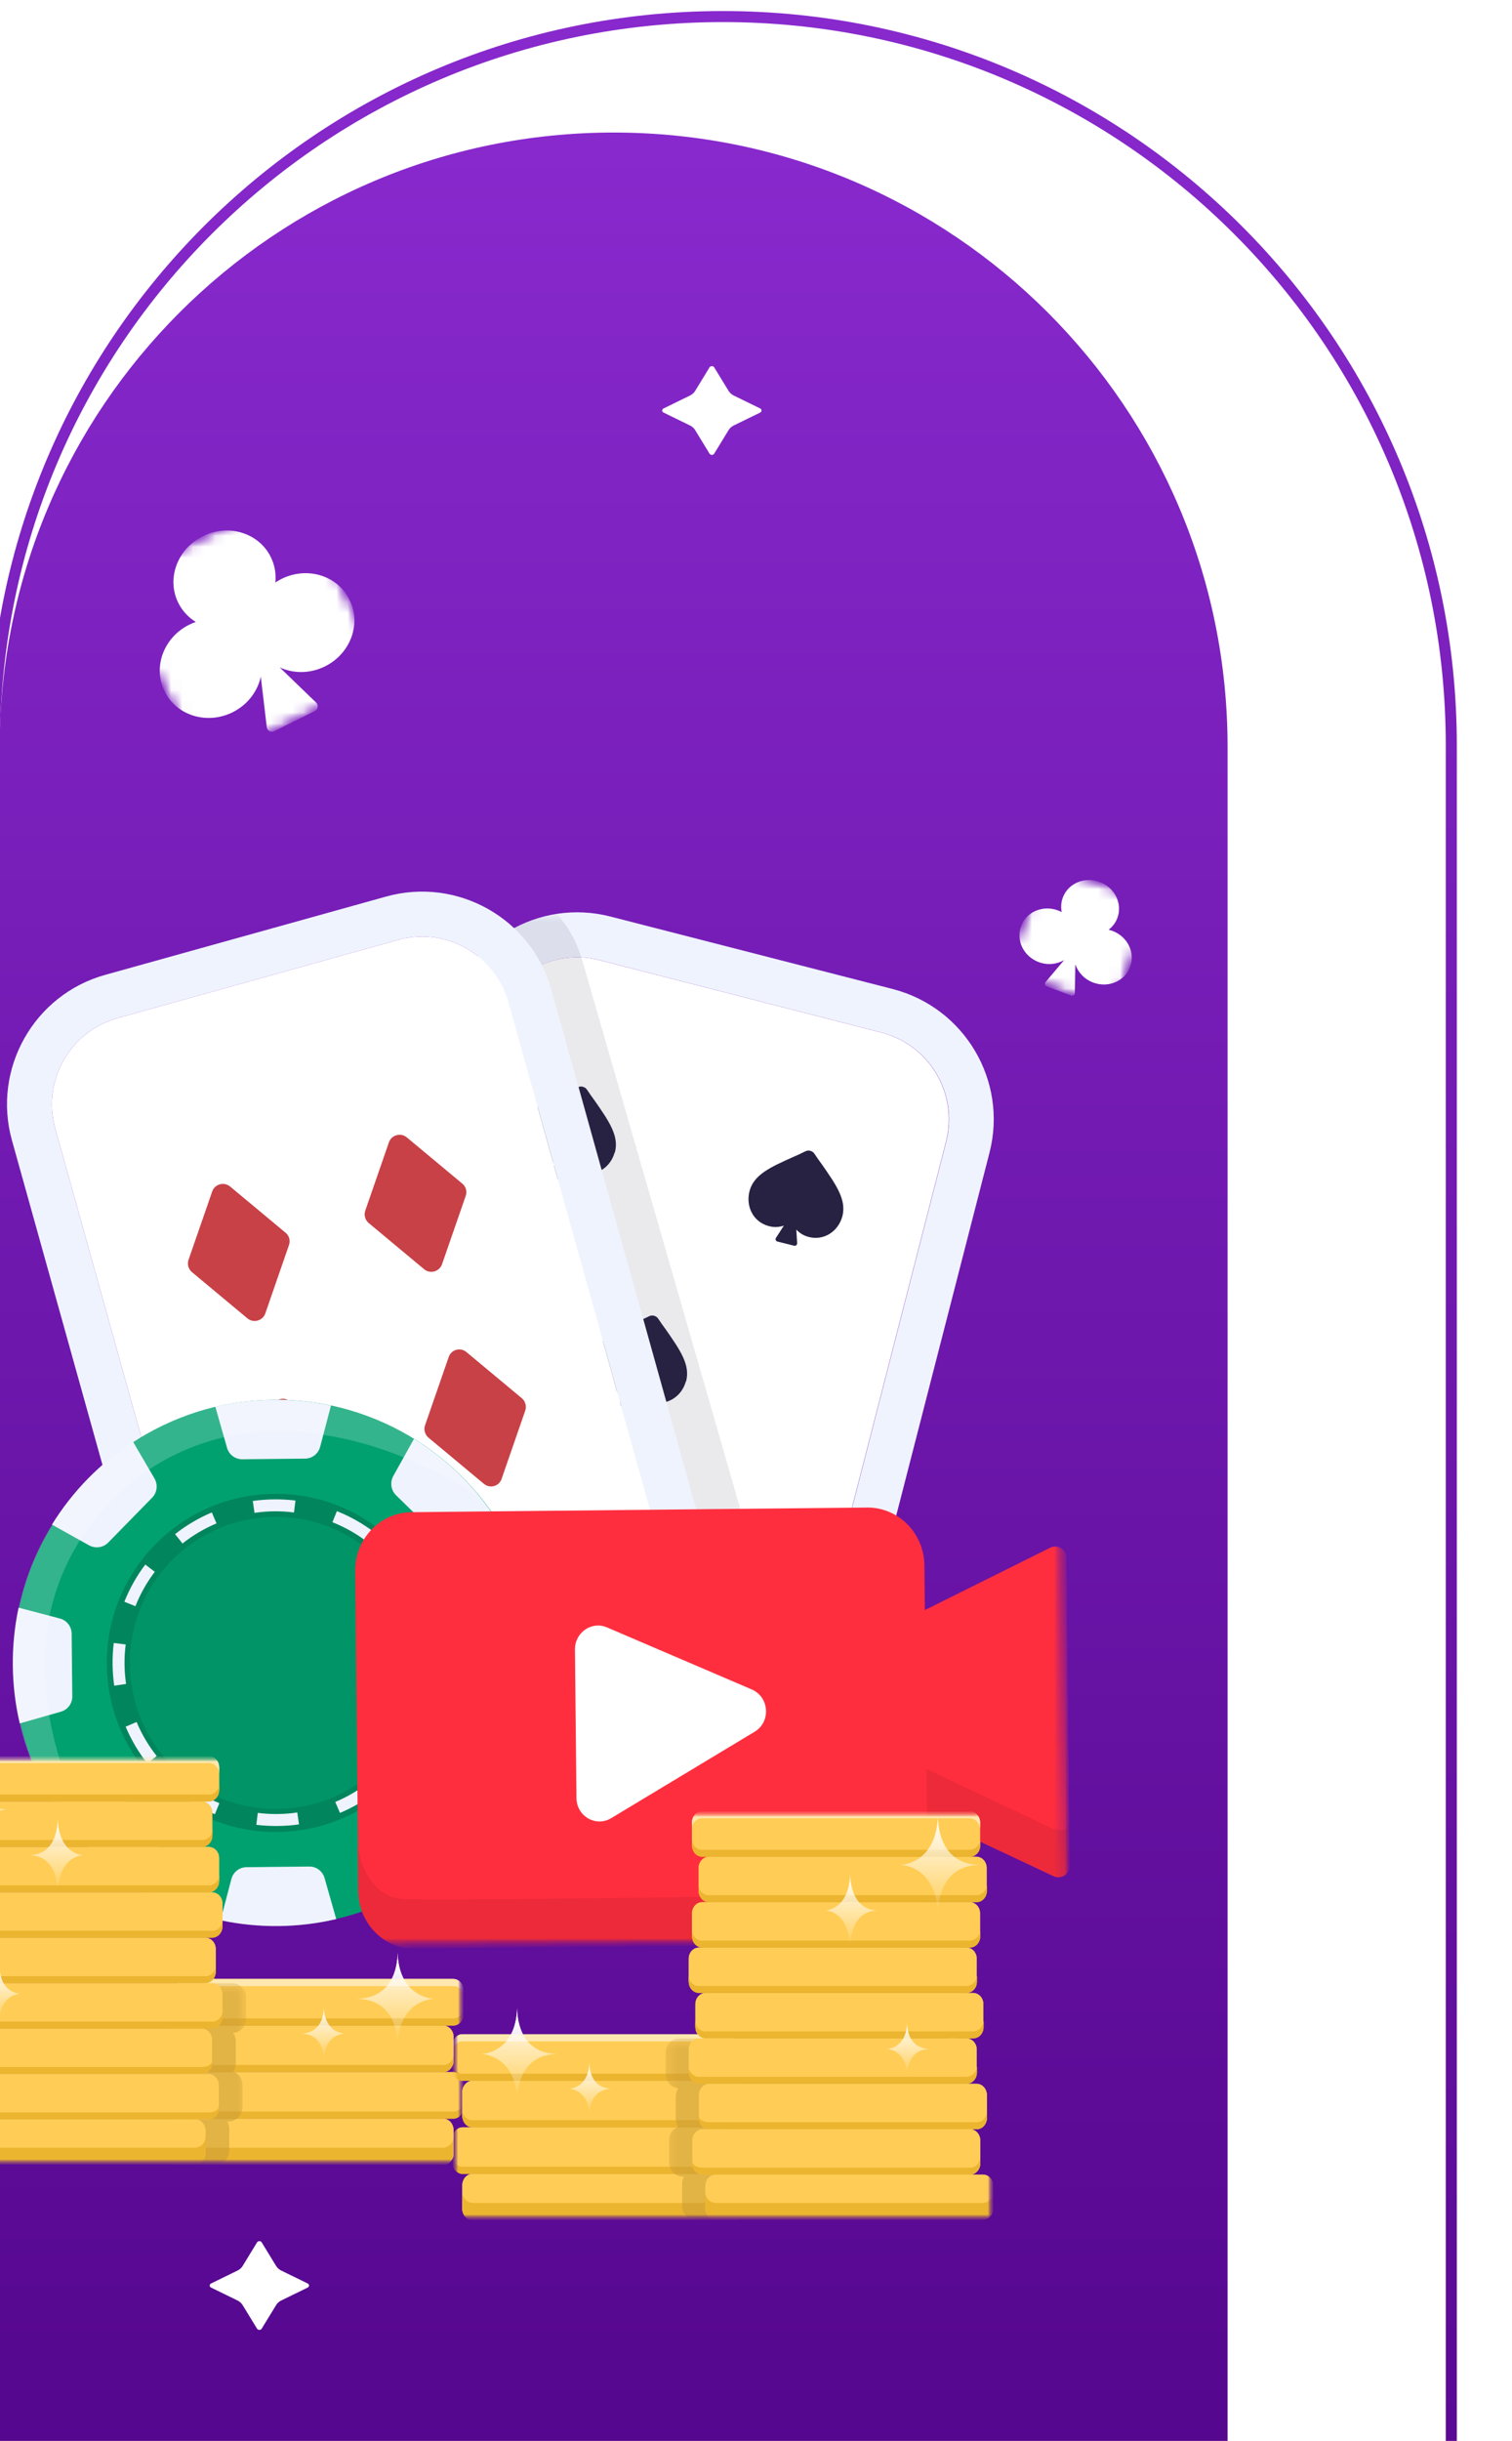 <?xml version="1.0" encoding="UTF-8"?> <svg xmlns="http://www.w3.org/2000/svg" width="137" height="221" viewBox="0 0 137 221" fill="none"><g clip-path="url(#clip0_1115_134076)"><path d="M65.5 1.5C101.951 1.5 131.5 31.049 131.5 67.5V291.5H-0.5V67.5C-0.5 31.049 29.049 1.5 65.5 1.5Z" stroke="url(#paint0_linear_1115_134076)"></path><path d="M-0.023 67.626C-0.023 36.905 24.881 12 55.602 12C86.324 12 111.228 36.905 111.228 67.626V262.191H-0.023V67.626Z" fill="url(#paint1_linear_1115_134076)"></path><g clip-path="url(#clip1_1115_134076)"><mask id="mask0_1115_134076" style="mask-type:luminance" maskUnits="userSpaceOnUse" x="10" y="44" width="26" height="26"><path d="M26.755 44.388L10 52.703L18.316 69.458L35.071 61.143L26.755 44.388Z" fill="white"></path></mask><g mask="url(#mask0_1115_134076)"><mask id="mask1_1115_134076" style="mask-type:luminance" maskUnits="userSpaceOnUse" x="10" y="44" width="26" height="26"><path d="M26.755 44.388L10 52.703L18.316 69.458L35.071 61.143L26.755 44.388Z" fill="white"></path></mask><g mask="url(#mask1_1115_134076)"><path fill-rule="evenodd" clip-rule="evenodd" d="M24.533 50.428C24.898 51.164 25.03 51.962 24.949 52.737C25.127 52.619 25.317 52.509 25.516 52.41C27.831 51.261 30.585 52.104 31.671 54.293C32.758 56.482 31.763 59.185 29.449 60.333C28.092 61.007 26.58 60.995 25.344 60.427L28.65 63.617C28.889 63.847 28.812 64.249 28.5 64.404L24.89 66.196C24.578 66.35 24.211 66.169 24.172 65.84L23.631 61.269C23.338 62.601 22.434 63.815 21.074 64.49C18.755 65.637 16.001 64.794 14.915 62.605C13.828 60.416 14.823 57.714 17.137 56.565C17.337 56.466 17.535 56.383 17.74 56.311C17.078 55.905 16.519 55.319 16.153 54.583C15.069 52.397 16.063 49.694 18.378 48.545C20.692 47.397 23.446 48.239 24.533 50.428Z" fill="white"></path></g></g></g><g clip-path="url(#clip2_1115_134076)"><mask id="mask2_1115_134076" style="mask-type:luminance" maskUnits="userSpaceOnUse" x="91" y="78" width="14" height="14"><path d="M104.59 81.707L94.707 78L91 87.883L100.882 91.59L104.59 81.707Z" fill="white"></path></mask><g mask="url(#mask2_1115_134076)"><mask id="mask3_1115_134076" style="mask-type:luminance" maskUnits="userSpaceOnUse" x="91" y="78" width="14" height="14"><path d="M104.59 81.707L94.707 78L91 87.883L100.882 91.59L104.59 81.707Z" fill="white"></path></mask><g mask="url(#mask3_1115_134076)"><path fill-rule="evenodd" clip-rule="evenodd" d="M101.243 83.117C101.08 83.551 100.801 83.913 100.451 84.178C100.568 84.206 100.686 84.242 100.804 84.287C102.169 84.799 102.883 86.259 102.398 87.55C101.914 88.841 100.416 89.472 99.051 88.96C98.251 88.66 97.673 88.032 97.431 87.303L97.389 89.895C97.386 90.082 97.191 90.205 97.007 90.136L94.877 89.338C94.693 89.269 94.627 89.047 94.748 88.904L96.424 86.921C95.762 87.313 94.913 87.408 94.111 87.107C92.745 86.592 92.032 85.132 92.516 83.841C93 82.55 94.498 81.919 95.863 82.431C95.981 82.475 96.092 82.525 96.2 82.582C96.113 82.152 96.139 81.696 96.302 81.262C96.785 79.972 98.283 79.342 99.648 79.854C101.014 80.366 101.727 81.826 101.243 83.117Z" fill="white"></path></g></g></g><g clip-path="url(#clip3_1115_134076)"><mask id="mask4_1115_134076" style="mask-type:luminance" maskUnits="userSpaceOnUse" x="-4" y="76" width="101" height="101"><path d="M95.979 76L-3.842 77.02L-2.821 176.841L96.999 175.821L95.979 76Z" fill="white"></path></mask><g mask="url(#mask4_1115_134076)"><mask id="mask5_1115_134076" style="mask-type:luminance" maskUnits="userSpaceOnUse" x="-4" y="76" width="101" height="101"><path d="M95.979 76L-3.842 77.02L-2.821 176.841L96.999 175.821L95.979 76Z" fill="white"></path></mask><g mask="url(#mask5_1115_134076)"><mask id="mask6_1115_134076" style="mask-type:luminance" maskUnits="userSpaceOnUse" x="-4" y="76" width="101" height="101"><path d="M95.979 76L-3.842 77.02L-2.821 176.841L96.999 175.821L95.979 76Z" fill="white"></path></mask><g mask="url(#mask6_1115_134076)"><path d="M44.426 92.771C45.546 88.433 49.97 85.809 54.308 86.93L79.873 93.49C84.211 94.61 86.835 99.034 85.715 103.372L73.073 152.522C71.952 156.86 67.528 159.484 63.191 158.364L37.625 151.803C33.288 150.683 30.663 146.259 31.784 141.921L44.426 92.771Z" fill="white"></path><path fill-rule="evenodd" clip-rule="evenodd" d="M55.327 82.988L80.893 89.548C87.399 91.229 91.335 97.865 89.655 104.371L77.013 153.522C75.332 160.028 68.696 163.964 62.19 162.284L36.625 155.723C30.118 154.043 26.182 147.407 27.863 140.9L40.505 91.75C42.185 85.244 48.821 81.307 55.327 82.988ZM54.328 86.929C49.99 85.809 45.545 88.433 44.446 92.77L31.804 141.921C30.683 146.258 33.308 150.682 37.645 151.803L63.211 158.363C67.548 159.484 71.972 156.859 73.093 152.522L85.735 103.371C86.855 99.034 84.231 94.61 79.893 93.49L54.328 86.929Z" fill="#EFF3FE"></path><path d="M76.32 110.144C75.939 111.521 74.617 112.366 73.24 111.985C72.802 111.865 72.447 111.64 72.152 111.331L72.227 112.557C72.229 112.703 72.105 112.829 71.959 112.789L70.437 112.409C70.291 112.369 70.227 112.203 70.309 112.078L71.025 110.968C70.569 111.118 70.112 111.144 69.632 111.003C68.235 110.622 67.555 109.215 67.915 107.838C68.316 106.337 69.807 105.677 71.898 104.74C72.25 104.591 72.622 104.421 72.995 104.23C73.285 104.102 73.618 104.203 73.787 104.451C74.02 104.802 74.252 105.132 74.484 105.442C75.793 107.321 76.721 108.664 76.32 110.144Z" fill="#272142"></path><path d="M62.143 125.076C61.762 126.453 60.44 127.298 59.063 126.917C58.625 126.797 58.27 126.572 57.975 126.263L58.071 127.489C58.072 127.634 57.949 127.76 57.803 127.72L56.281 127.341C56.135 127.301 56.071 127.135 56.153 127.009L56.869 125.9C56.413 126.05 55.956 126.075 55.476 125.935C54.079 125.554 53.399 124.146 53.759 122.77C54.16 121.268 55.65 120.608 57.741 119.672C58.093 119.502 58.466 119.353 58.839 119.162C59.108 119.034 59.462 119.134 59.631 119.382C59.863 119.734 60.096 120.064 60.328 120.374C61.636 122.253 62.565 123.595 62.164 125.076" fill="#272142"></path><path d="M68.573 143.729C68.192 145.106 66.87 145.951 65.493 145.57C65.055 145.45 64.699 145.225 64.405 144.916L64.501 146.142C64.502 146.288 64.379 146.414 64.233 146.374L62.71 145.994C62.564 145.954 62.5 145.788 62.582 145.663L63.299 144.553C62.843 144.703 62.386 144.729 61.906 144.588C60.508 144.207 59.828 142.8 60.189 141.423C60.589 139.922 62.08 139.262 64.171 138.325C64.523 138.155 64.896 138.006 65.268 137.815C65.537 137.687 65.892 137.788 66.061 138.036C66.293 138.387 66.525 138.717 66.757 139.027C68.066 140.906 68.995 142.248 68.594 143.729" fill="#272142"></path><path d="M55.692 104.345C55.311 105.721 53.989 106.567 52.612 106.186C52.174 106.065 51.818 105.84 51.524 105.531L51.62 106.757C51.621 106.903 51.498 107.029 51.352 106.989L49.83 106.609C49.684 106.569 49.619 106.403 49.701 106.278L50.418 105.168C49.962 105.318 49.505 105.344 49.025 105.203C47.627 104.822 46.947 103.415 47.308 102.039C47.708 100.537 49.199 99.877 51.29 98.941C51.642 98.771 52.015 98.621 52.387 98.43C52.656 98.303 53.011 98.403 53.18 98.651C53.412 99.002 53.644 99.332 53.876 99.642C55.185 101.521 56.114 102.864 55.713 104.344" fill="#272142"></path><g opacity="0.1"><mask id="mask7_1115_134076" style="mask-type:luminance" maskUnits="userSpaceOnUse" x="41" y="82" width="28" height="78"><path d="M67.304 82.658L41.268 82.924L42.048 159.224L68.084 158.958L67.304 82.658Z" fill="white"></path></mask><g mask="url(#mask7_1115_134076)"><path d="M52.704 86.759L67.281 137.316C69.782 145.984 64.737 155.041 56.027 157.459L50.012 159.143L42.026 157.166L54.926 153.56C61.438 151.747 65.237 144.949 63.361 138.458L48.785 87.901C48.332 86.346 47.321 85.108 46.024 84.331C46.892 83.844 48.983 82.845 50.522 82.829C51.511 83.921 52.252 85.266 52.683 86.759" fill="#272142"></path></g></g><path d="M5.005 102.179C3.796 97.865 6.329 93.389 10.643 92.18L36.069 85.098C40.383 83.889 44.859 86.423 46.068 90.736L59.712 139.618C60.921 143.932 58.388 148.409 54.074 149.617L28.648 156.699C24.334 157.908 19.858 155.375 18.649 151.061L5.005 102.179Z" fill="white"></path><path fill-rule="evenodd" clip-rule="evenodd" d="M9.543 88.261L34.969 81.179C41.439 79.366 48.175 83.165 49.968 89.636L63.612 138.518C65.425 144.988 61.625 151.724 55.155 153.517L29.728 160.598C23.258 162.412 16.522 158.612 14.73 152.141L1.086 103.259C-0.728 96.789 3.072 90.053 9.543 88.261ZM10.643 92.18C6.33 93.389 3.797 97.866 5.005 102.18L18.649 151.061C19.858 155.375 24.335 157.908 28.649 156.699L54.075 149.618C58.389 148.409 60.922 143.932 59.713 139.619L46.069 90.737C44.86 86.423 40.383 83.89 36.07 85.099L10.643 92.18Z" fill="#EFF3FE"></path><path d="M19.227 107.878C19.449 107.21 20.299 106.973 20.845 107.425L25.879 111.616C26.214 111.883 26.323 112.34 26.181 112.736L24.04 118.914C23.818 119.582 22.968 119.82 22.422 119.368L17.388 115.176C17.073 114.909 16.944 114.453 17.085 114.056L19.227 107.878Z" fill="#C84146"></path><path d="M24.668 127.331C24.89 126.663 25.74 126.426 26.264 126.878L31.299 131.069C31.613 131.336 31.743 131.793 31.602 132.189L29.46 138.367C29.238 139.035 28.388 139.273 27.842 138.821L22.808 134.629C22.493 134.362 22.364 133.906 22.505 133.509L24.647 127.331L24.668 127.331Z" fill="#C84146"></path><path d="M35.239 103.43C35.461 102.762 36.311 102.525 36.856 102.977L41.891 107.168C42.226 107.435 42.335 107.891 42.193 108.288L40.052 114.466C39.809 115.134 38.98 115.371 38.434 114.919L33.4 110.728C33.085 110.461 32.956 110.005 33.097 109.608L35.239 103.43Z" fill="#C84146"></path><path d="M40.657 122.862C40.879 122.195 41.708 121.957 42.253 122.409L47.288 126.601C47.602 126.868 47.732 127.324 47.59 127.721L45.449 133.899C45.227 134.567 44.398 134.804 43.852 134.352L38.818 130.161C38.503 129.893 38.374 129.437 38.515 129.041L40.657 122.862Z" fill="#C84146"></path><path d="M48.82 150.316C48.838 152.084 48.669 153.832 48.291 155.562C47.716 158.23 46.702 160.778 45.269 163.081C43.408 166.095 40.896 168.658 37.942 170.56C35.669 172.039 33.143 173.125 30.487 173.735C27.043 174.54 23.466 174.576 20.006 173.842C17.338 173.266 14.79 172.252 12.487 170.82C9.473 168.958 6.91 166.447 5.008 163.492C3.529 161.199 2.443 158.693 1.833 156.037C1.028 152.593 0.992 149.016 1.726 145.556C3.672 136.572 10.609 129.492 19.551 127.363C22.996 126.558 26.573 126.521 30.032 127.256C39.016 129.202 46.096 136.118 48.226 145.081C48.639 146.803 48.844 148.548 48.862 150.315" fill="#00A16F"></path><path d="M25.134 164.826C33.016 164.745 39.335 158.296 39.254 150.414C39.174 142.532 32.724 136.213 24.842 136.294C16.96 136.374 10.641 142.824 10.722 150.706C10.803 158.587 17.252 164.906 25.134 164.826Z" fill="#009466"></path><path fill-rule="evenodd" clip-rule="evenodd" d="M24.852 137.333C17.553 137.408 11.687 143.375 11.761 150.695C11.836 158.015 17.823 163.86 25.123 163.786C32.422 163.711 38.289 157.724 38.214 150.424C38.139 143.125 32.152 137.259 24.852 137.333ZM9.682 150.716C9.596 142.273 16.367 135.34 24.831 135.254C33.295 135.167 40.207 141.939 40.294 150.403C40.38 158.867 33.608 165.779 25.144 165.865C16.68 165.952 9.768 159.18 9.682 150.716Z" fill="#00855C"></path><path fill-rule="evenodd" clip-rule="evenodd" d="M22.904 135.898C23.527 135.808 24.171 135.76 24.837 135.753C25.502 135.746 26.127 135.782 26.772 135.858L26.637 136.941C26.054 136.864 25.451 136.828 24.848 136.835C24.245 136.841 23.642 136.888 23.061 136.978L22.904 135.898ZM15.863 138.902C16.874 138.102 17.991 137.445 19.192 136.934L19.618 137.928C18.5 138.397 17.466 139.011 16.538 139.748L15.863 138.902ZM30.526 136.818C31.737 137.305 32.866 137.938 33.894 138.718L33.237 139.577C32.293 138.859 31.247 138.267 30.12 137.821L30.526 136.818ZM11.267 145.022C11.754 143.811 12.387 142.681 13.167 141.654L14.026 142.311C13.308 143.254 12.716 144.3 12.27 145.428L11.267 145.022ZM36.646 141.414C37.446 142.425 38.102 143.542 38.614 144.743L37.62 145.169C37.151 144.051 36.537 143.017 35.8 142.089L36.646 141.414ZM39.65 148.455C39.74 149.078 39.788 149.722 39.795 150.388C39.801 151.053 39.766 151.678 39.69 152.323L38.607 152.189C38.684 151.605 38.719 151.002 38.713 150.399C38.707 149.796 38.659 149.193 38.57 148.612L39.65 148.455ZM10.202 150.69C10.195 150.046 10.23 149.4 10.307 148.755L11.39 148.889C11.313 149.473 11.277 150.076 11.283 150.679C11.29 151.282 11.337 151.885 11.426 152.466L10.347 152.623C10.257 151.979 10.209 151.335 10.202 150.69ZM13.351 159.664C12.55 158.653 11.894 157.536 11.383 156.335L12.377 155.909C12.846 157.027 13.459 158.061 14.197 158.989L13.351 159.664ZM38.73 156.056C38.243 157.267 37.609 158.397 36.83 159.424L35.97 158.767C36.688 157.824 37.281 156.757 37.727 155.65L38.73 156.056ZM19.471 164.26C18.26 163.773 17.13 163.14 16.103 162.36L16.76 161.501C17.703 162.219 18.749 162.811 19.877 163.257L19.471 164.26ZM34.133 162.176C33.122 162.976 32.006 163.633 30.805 164.144L30.379 163.15C31.497 162.681 32.531 162.067 33.459 161.33L34.133 162.176ZM25.16 165.325C24.515 165.331 23.87 165.296 23.224 165.22L23.359 164.137C23.942 164.214 24.546 164.25 25.149 164.243C25.752 164.237 26.355 164.19 26.936 164.1L27.093 165.18C26.47 165.27 25.825 165.318 25.16 165.325Z" fill="#EFF3FE"></path><path d="M29.991 127.256L29.01 130.989C28.85 131.615 28.293 132.057 27.648 132.064L21.95 132.122C21.306 132.128 20.74 131.697 20.567 131.075L19.51 127.363C22.954 126.558 26.531 126.522 29.991 127.256Z" fill="#EFF3FE"></path><path d="M30.466 173.756C27.021 174.561 23.444 174.597 19.984 173.863L20.965 170.13C21.125 169.505 21.682 169.062 22.327 169.056L28.025 168.997C28.67 168.991 29.236 169.422 29.409 170.044L30.466 173.756Z" fill="#EFF3FE"></path><path d="M39.953 139.363L35.877 135.37C35.415 134.917 35.324 134.211 35.63 133.646L37.509 130.278C40.523 132.14 43.086 134.651 45.01 137.627L41.681 139.574C41.123 139.892 40.415 139.816 39.953 139.363Z" fill="#EFF3FE"></path><path d="M14.346 167.453L12.467 170.82C9.453 168.959 6.89 166.447 4.988 163.493L8.317 161.545C8.875 161.228 9.583 161.304 10.045 161.756L14.1 165.729C14.562 166.182 14.673 166.888 14.346 167.453Z" fill="#EFF3FE"></path><path d="M48.291 155.563L44.558 154.582C43.932 154.422 43.49 153.865 43.483 153.221L43.425 147.522C43.418 146.878 43.849 146.312 44.471 146.139L48.184 145.082C48.596 146.804 48.801 148.549 48.819 150.317C48.837 152.084 48.668 153.833 48.291 155.563Z" fill="#EFF3FE"></path><path d="M6.492 147.899L6.55 153.597C6.557 154.242 6.126 154.808 5.504 154.981L1.792 156.038C0.987 152.594 0.95 149.017 1.685 145.557L5.417 146.538C6.043 146.698 6.485 147.255 6.492 147.899Z" fill="#EFF3FE"></path><path d="M45.268 163.081C43.407 166.095 40.895 168.638 37.941 170.56L35.993 167.232C35.675 166.674 35.751 165.966 36.204 165.503L40.198 161.449C40.651 160.986 41.356 160.875 41.921 161.202L45.289 163.081L45.268 163.081Z" fill="#EFF3FE"></path><path d="M13.791 135.595L9.798 139.671C9.345 140.133 8.639 140.224 8.074 139.917L4.707 138.038C6.569 135.024 9.08 132.461 12.055 130.538L14.002 133.867C14.32 134.425 14.244 135.133 13.791 135.595Z" fill="#EFF3FE"></path><g opacity="0.2"><mask id="mask8_1115_134076" style="mask-type:luminance" maskUnits="userSpaceOnUse" x="0" y="126" width="44" height="44"><path d="M43.565 126.536L0.912 126.972L1.348 169.624L44.001 169.188L43.565 126.536Z" fill="white"></path></mask><g mask="url(#mask8_1115_134076)"><path d="M24.786 126.728C11.601 126.863 1.022 137.661 1.156 150.846C1.234 158.478 4.881 165.221 10.499 169.531C5.962 163.172 4.104 156.41 4.047 150.816C3.99 145.222 6.119 139.918 10.051 135.905C13.982 131.892 19.221 129.655 24.836 129.598C30.451 129.54 36.749 131.223 43.679 135.665C39.255 130.137 32.418 126.629 24.807 126.707" fill="white"></path></g></g><path d="M37.266 136.915C34.437 136.944 32.153 139.339 32.183 142.25L32.479 171.198C32.509 174.109 34.841 176.457 37.669 176.428L78.97 176.005C81.799 175.977 84.083 173.582 84.053 170.671L83.99 164.474L95.463 169.868C96.153 170.194 96.938 169.666 96.93 168.896L96.645 141.071C96.637 140.302 95.842 139.79 95.159 140.13L83.799 145.778L83.757 141.723C83.727 138.811 81.395 136.464 78.566 136.493L37.266 136.915Z" fill="#FF2E3E"></path><path d="M96.929 168.896L96.888 164.883C96.896 165.652 96.341 166.219 94.019 164.912L83.945 160.169L83.989 164.453L95.463 169.847C96.152 170.173 96.937 169.645 96.929 168.875" fill="#ED2A39"></path><path d="M37.669 176.469L78.95 176.047C81.799 176.018 84.062 173.624 84.032 170.712L83.995 167.094C83.466 170.281 81.168 171.345 80.068 171.481C66.655 171.701 39.164 172.128 36.417 171.927C33.669 171.726 32.598 168.638 32.416 167.122L32.458 171.24C32.488 174.151 34.821 176.498 37.649 176.469" fill="#ED2A39"></path><path d="M52.234 162.802L52.096 149.347C52.081 147.808 53.609 146.752 54.987 147.341L68.127 152.968C69.715 153.659 69.862 155.904 68.374 156.793L55.372 164.621C53.987 165.446 52.251 164.445 52.234 162.802Z" fill="white"></path></g></g></g></g><g clip-path="url(#clip4_1115_134076)" filter="url(#filter0_dd_1115_134076)"><mask id="mask9_1115_134076" style="mask-type:luminance" maskUnits="userSpaceOnUse" x="-8" y="154" width="50" height="37"><path d="M-8 154H42V191H-8V154Z" fill="white"></path></mask><g mask="url(#mask9_1115_134076)"><mask id="mask10_1115_134076" style="mask-type:luminance" maskUnits="userSpaceOnUse" x="-8" y="154" width="50" height="37"><path d="M-8 154H42V191H-8V154Z" fill="white"></path></mask><g mask="url(#mask10_1115_134076)"><mask id="mask11_1115_134076" style="mask-type:luminance" maskUnits="userSpaceOnUse" x="-8" y="154" width="50" height="37"><path d="M-8 154H42V191H-8V154Z" fill="white"></path></mask><g mask="url(#mask11_1115_134076)"><path d="M14.936 187.869C14.936 187.292 15.354 186.825 15.87 186.825H40.164C40.679 186.825 41.096 187.292 41.096 187.869V189.958C41.096 190.534 40.679 191.002 40.164 191.002H15.872C15.356 191.002 14.938 190.534 14.938 189.958V187.869H14.936Z" fill="#FFCD55"></path><path d="M15.838 175.214C15.838 174.643 16.256 174.18 16.772 174.18H41.066C41.582 174.182 42 174.643 42 175.214V177.278C42 177.851 41.582 178.312 41.066 178.312H16.774C16.258 178.312 15.84 177.851 15.84 177.278V175.214H15.838Z" fill="#FFCD55"></path><path d="M14.936 179.429C14.936 178.858 15.354 178.396 15.87 178.396H40.164C40.679 178.396 41.098 178.858 41.098 179.429V181.495C41.098 182.066 40.679 182.527 40.164 182.527H15.872C15.356 182.527 14.938 182.066 14.938 181.495V179.429H14.936Z" fill="#FFCD55"></path><path d="M15.838 183.644C15.838 183.075 16.256 182.611 16.772 182.611H41.066C41.582 182.611 42 183.073 42 183.644V185.71C42 186.28 41.582 186.742 41.066 186.742H16.774C16.258 186.742 15.84 186.28 15.84 185.71V183.644H15.838Z" fill="#FFCD55"></path><path d="M15.87 191H40.164C40.679 191 41.098 190.533 41.098 189.957V188.453C41.092 188.789 40.872 189.459 40.029 189.459H15.977C15.63 189.459 14.936 189.266 14.936 188.486V189.955C14.936 190.531 15.354 190.999 15.87 190.999" fill="#ECB530"></path><path d="M41.066 178.396H16.754C16.239 178.396 15.82 177.929 15.82 177.353V176.774C15.82 177.129 16.116 177.747 16.837 177.747H41.215C41.225 177.747 41.235 177.747 41.242 177.744C41.506 177.685 42 177.413 42 176.776V177.354C42 177.931 41.582 178.398 41.066 178.398" fill="#ECB530"></path><path d="M40.164 182.611H15.852C15.336 182.611 14.918 182.146 14.918 181.567V180.989C14.918 181.346 15.213 181.962 15.935 181.962H40.314C40.324 181.962 40.332 181.962 40.342 181.96C40.602 181.898 41.098 181.627 41.098 180.989V181.567C41.098 182.146 40.679 182.611 40.164 182.611Z" fill="#ECB530"></path><path d="M41.066 186.827H16.754C16.239 186.827 15.82 186.36 15.82 185.783V185.205C15.82 185.56 16.116 186.178 16.837 186.178H41.215C41.225 186.178 41.235 186.176 41.242 186.174C41.506 186.112 42 185.841 42 185.205V185.783C42 186.36 41.582 186.827 41.066 186.827Z" fill="#ECB530"></path><path d="M41.066 174.182H16.774C16.258 174.182 15.84 174.643 15.84 175.216V175.787C15.84 175.436 16.136 174.825 16.857 174.825H41.116C41.193 174.825 41.268 174.831 41.34 174.854C41.609 174.951 42 175.225 42 175.785V175.214C42 174.642 41.582 174.18 41.066 174.18" fill="#FFE8AF"></path><g opacity="0.5"><mask id="mask12_1115_134076" style="mask-type:luminance" maskUnits="userSpaceOnUse" x="-7" y="174" width="30" height="17"><path d="M-6.489 174.557H22.303V191H-6.489V174.557Z" fill="white"></path></mask><g mask="url(#mask12_1115_134076)"><path d="M-3.699 174.557H21.046C21.742 174.557 22.303 175.133 22.303 175.838V177.782C22.303 178.462 21.785 179.018 21.125 179.062C21.276 179.278 21.365 179.54 21.365 179.824V181.808C21.365 182.086 21.28 182.346 21.133 182.56C21.629 182.737 21.977 183.226 21.977 183.789V185.771C21.977 186.482 21.42 187.073 20.718 187.073H20.59C20.704 187.269 20.772 187.5 20.772 187.746V189.708C20.772 190.417 20.213 191 19.515 191H-5.229C-5.931 191 -6.487 190.417 -6.487 189.708V187.746C-6.487 187.037 -5.929 186.453 -5.229 186.453H-5.095C-5.212 186.253 -5.281 186.02 -5.281 185.771V183.789C-5.281 183.509 -5.196 183.251 -5.049 183.037C-5.543 182.86 -5.892 182.369 -5.892 181.808V179.824C-5.892 179.144 -5.382 178.571 -4.722 178.526C-4.869 178.317 -4.954 178.06 -4.954 177.782V175.838C-4.954 175.133 -4.393 174.557 -3.697 174.557" fill="#C69935"></path></g></g><path d="M-6.774 163.229C-6.774 162.673 -6.348 162.222 -5.825 162.222H18.902C19.427 162.222 19.852 162.673 19.852 163.229V165.245C19.852 165.8 19.427 166.251 18.902 166.251H-5.825C-6.348 166.251 -6.774 165.8 -6.774 165.245V163.229Z" fill="#FFCD55"></path><path d="M-7.081 171.453C-7.081 170.896 -6.655 170.445 -6.131 170.445H18.595C19.121 170.445 19.545 170.896 19.545 171.453V173.467C19.545 174.023 19.121 174.474 18.595 174.474H-6.131C-6.655 174.474 -7.081 174.023 -7.081 173.467V171.453Z" fill="#FFCD55"></path><path d="M-7.386 159.118C-7.386 158.563 -6.961 158.112 -6.436 158.112H18.29C18.814 158.112 19.24 158.563 19.24 159.118V161.134C19.24 161.69 18.814 162.141 18.29 162.141H-6.436C-6.961 162.141 -7.386 161.69 -7.386 161.134V159.118Z" fill="#FFCD55"></path><path d="M-6.468 167.34C-6.468 166.784 -6.043 166.333 -5.518 166.333H19.208C19.732 166.333 20.158 166.784 20.158 167.34V169.355C20.158 169.911 19.732 170.362 19.208 170.362H-5.518C-6.043 170.362 -6.468 169.911 -6.468 169.355V167.34Z" fill="#FFCD55"></path><path d="M-6.774 155.007C-6.774 154.451 -6.348 154 -5.823 154H18.904C19.429 154 19.854 154.451 19.854 155.007V157.022C19.854 157.578 19.429 158.029 18.904 158.029H-5.823C-6.346 158.029 -6.772 157.578 -6.772 157.022V155.007H-6.774Z" fill="#FFCD55"></path><path d="M-6.468 175.564C-6.468 175.008 -6.043 174.557 -5.518 174.557H19.208C19.732 174.557 20.158 175.008 20.158 175.564V177.578C20.158 178.135 19.732 178.586 19.208 178.586H-5.518C-6.043 178.586 -6.468 178.135 -6.468 177.578V175.564Z" fill="#FFCD55"></path><path d="M19.832 183.805C19.832 183.238 19.408 182.776 18.882 182.776H-5.844C-6.368 182.776 -6.796 183.236 -6.796 183.805V185.86C-6.796 186.429 -6.37 186.889 -5.844 186.889H18.882C19.408 186.889 19.832 186.429 19.832 185.86V183.805Z" fill="#FFCD55"></path><path d="M19.221 179.694C19.221 179.129 18.794 178.667 18.271 178.667H-6.455C-6.981 178.667 -7.405 179.127 -7.405 179.694V181.751C-7.405 182.318 -6.981 182.778 -6.455 182.778H18.271C18.794 182.778 19.221 182.318 19.221 181.751V179.694Z" fill="#FFCD55"></path><path d="M18.629 187.905C18.629 187.345 18.205 186.889 17.679 186.889H-7.047C-7.571 186.889 -7.997 187.345 -7.997 187.905V189.941C-7.997 190.503 -7.571 190.958 -7.047 190.958H17.679C18.205 190.958 18.629 190.503 18.629 189.941V187.905Z" fill="#FFCD55"></path><path d="M18.902 166.333H-5.842C-6.368 166.333 -6.796 165.878 -6.796 165.316V164.751C-6.796 165.098 -6.495 165.702 -5.759 165.702H19.054C19.064 165.702 19.074 165.7 19.084 165.698C19.348 165.638 19.852 165.375 19.852 164.751V165.316C19.852 165.878 19.427 166.333 18.902 166.333Z" fill="#ECB530"></path><path d="M18.595 174.556H-6.149C-6.675 174.556 -7.101 174.1 -7.101 173.536V172.975C-7.101 173.322 -6.8 173.922 -6.064 173.922H18.752C18.762 173.922 18.77 173.922 18.779 173.92C19.045 173.86 19.547 173.595 19.547 172.975V173.536C19.547 174.1 19.122 174.556 18.597 174.556" fill="#ECB530"></path><path d="M18.288 162.222H-6.456C-6.981 162.222 -7.406 161.767 -7.406 161.205V160.642C-7.406 160.987 -7.106 161.591 -6.369 161.591H18.445C18.455 161.591 18.465 161.591 18.473 161.587C18.738 161.529 19.242 161.263 19.242 160.643V161.207C19.242 161.769 18.816 162.223 18.288 162.223" fill="#ECB530"></path><path d="M19.208 170.443H-5.538C-6.061 170.443 -6.49 169.987 -6.49 169.427V168.863C-6.49 169.211 -6.188 169.811 -5.453 169.811H19.361C19.371 169.811 19.381 169.811 19.391 169.809C19.655 169.749 20.158 169.485 20.158 168.863V169.427C20.158 169.987 19.732 170.443 19.208 170.443Z" fill="#ECB530"></path><path d="M18.902 158.111H-5.842C-6.368 158.111 -6.796 157.655 -6.796 157.093V156.531C-6.796 156.879 -6.495 157.48 -5.759 157.48H19.054C19.064 157.48 19.074 157.48 19.084 157.479C19.348 157.419 19.852 157.153 19.852 156.531V157.093C19.852 157.657 19.427 158.111 18.902 158.111Z" fill="#ECB530"></path><path d="M-7.047 190.958H17.679C18.205 190.958 18.629 190.504 18.629 189.942V188.477C18.625 188.802 18.401 189.458 17.542 189.458H-6.94C-7.293 189.458 -7.999 189.267 -7.999 188.507V189.942C-7.999 190.504 -7.573 190.958 -7.049 190.958" fill="#ECB530"></path><path d="M19.208 178.668H-5.538C-6.061 178.668 -6.49 178.211 -6.49 177.648V177.086C-6.49 177.433 -6.188 178.033 -5.453 178.033H19.361C19.371 178.033 19.381 178.033 19.391 178.031C19.655 177.971 20.158 177.706 20.158 177.086V177.648C20.158 178.211 19.732 178.668 19.208 178.668Z" fill="#ECB530"></path><path d="M18.884 186.889H-5.842C-6.368 186.889 -6.796 186.429 -6.796 185.862V185.308C-6.774 185.624 -6.552 186.259 -5.842 186.259H18.933C19.227 186.259 19.838 186.131 19.852 185.626V185.864C19.852 186.429 19.405 186.891 18.882 186.891" fill="#ECB530"></path><path d="M18.269 182.776H-6.458C-6.981 182.776 -7.407 182.316 -7.407 181.749V181.196C-7.388 181.511 -7.166 182.145 -6.458 182.145H18.318C18.614 182.145 19.222 182.018 19.238 181.513V181.751C19.238 182.318 18.794 182.778 18.267 182.778" fill="#ECB530"></path><path d="M18.902 154H-5.825C-6.35 154 -6.774 154.451 -6.774 155.007V155.564C-6.774 155.22 -6.475 154.625 -5.741 154.625H18.975C19.039 154.625 19.1 154.629 19.16 154.649C19.433 154.736 19.852 155.005 19.852 155.564V155.007C19.854 154.451 19.425 154 18.902 154Z" fill="#FFE8AF"></path><path d="M36.023 171.814C36.134 175.056 38.16 175.904 39.334 175.971C38.16 176.04 36.134 176.887 36.023 180.129C36.021 180.165 36.021 180.187 36.021 180.187C36.021 180.169 36.021 180.149 36.023 180.129C36.031 179.625 35.971 175.971 32.247 175.971C35.971 175.971 36.031 172.318 36.023 171.814Z" fill="url(#paint2_linear_1115_134076)"></path><path d="M36.02 171.758C36.02 171.776 36.02 171.796 36.022 171.816C36.02 171.778 36.02 171.758 36.02 171.758Z" fill="url(#paint3_linear_1115_134076)"></path><path d="M5.227 159.652C5.306 162.24 6.712 162.916 7.529 162.971C6.712 163.025 5.306 163.701 5.227 166.289C5.227 166.318 5.227 166.334 5.227 166.334C5.227 166.32 5.227 166.305 5.227 166.289C5.233 165.887 5.193 162.971 2.604 162.971C5.191 162.971 5.233 160.054 5.227 159.652Z" fill="url(#paint4_linear_1115_134076)"></path><path d="M29.341 176.76C29.406 178.596 30.555 179.078 31.221 179.116C30.555 179.154 29.406 179.634 29.341 181.471C29.347 181.185 29.315 179.116 27.203 179.116C29.315 179.116 29.347 177.045 29.341 176.76Z" fill="url(#paint5_linear_1115_134076)"></path><path d="M14.936 187.869C14.936 187.292 15.354 186.825 15.87 186.825H40.164C40.679 186.825 41.096 187.292 41.096 187.869V189.958C41.096 190.534 40.679 191.002 40.164 191.002H15.872C15.356 191.002 14.938 190.534 14.938 189.958V187.869H14.936Z" fill="#FFCD55"></path><path d="M15.838 175.214C15.838 174.643 16.256 174.18 16.772 174.18H41.066C41.582 174.182 42 174.643 42 175.214V177.278C42 177.851 41.582 178.312 41.066 178.312H16.774C16.258 178.312 15.84 177.851 15.84 177.278V175.214H15.838Z" fill="#FFCD55"></path><path d="M14.936 179.429C14.936 178.858 15.354 178.396 15.87 178.396H40.164C40.679 178.396 41.098 178.858 41.098 179.429V181.495C41.098 182.066 40.679 182.527 40.164 182.527H15.872C15.356 182.527 14.938 182.066 14.938 181.495V179.429H14.936Z" fill="#FFCD55"></path><path d="M15.838 183.644C15.838 183.075 16.256 182.611 16.772 182.611H41.066C41.582 182.611 42 183.073 42 183.644V185.71C42 186.28 41.582 186.742 41.066 186.742H16.774C16.258 186.742 15.84 186.28 15.84 185.71V183.644H15.838Z" fill="#FFCD55"></path><path d="M15.87 191H40.164C40.679 191 41.098 190.533 41.098 189.957V188.453C41.092 188.789 40.872 189.459 40.029 189.459H15.977C15.63 189.459 14.936 189.266 14.936 188.486V189.955C14.936 190.531 15.354 190.999 15.87 190.999" fill="#ECB530"></path><path d="M41.066 178.396H16.754C16.239 178.396 15.82 177.929 15.82 177.353V176.774C15.82 177.129 16.116 177.747 16.837 177.747H41.215C41.225 177.747 41.235 177.747 41.242 177.744C41.506 177.685 42 177.413 42 176.776V177.354C42 177.931 41.582 178.398 41.066 178.398" fill="#ECB530"></path><path d="M40.164 182.611H15.852C15.336 182.611 14.918 182.146 14.918 181.567V180.989C14.918 181.346 15.213 181.962 15.935 181.962H40.314C40.324 181.962 40.332 181.962 40.342 181.96C40.602 181.898 41.098 181.627 41.098 180.989V181.567C41.098 182.146 40.679 182.611 40.164 182.611Z" fill="#ECB530"></path><path d="M41.066 186.827H16.754C16.239 186.827 15.82 186.36 15.82 185.783V185.205C15.82 185.56 16.116 186.178 16.837 186.178H41.215C41.225 186.178 41.235 186.176 41.242 186.174C41.506 186.112 42 185.841 42 185.205V185.783C42 186.36 41.582 186.827 41.066 186.827Z" fill="#ECB530"></path><path d="M41.066 174.182H16.774C16.258 174.182 15.84 174.643 15.84 175.216V175.787C15.84 175.436 16.136 174.825 16.857 174.825H41.116C41.193 174.825 41.268 174.831 41.34 174.854C41.609 174.951 42 175.225 42 175.785V175.214C42 174.642 41.582 174.18 41.066 174.18" fill="#FFE8AF"></path><g opacity="0.5"><mask id="mask13_1115_134076" style="mask-type:luminance" maskUnits="userSpaceOnUse" x="-7" y="174" width="30" height="17"><path d="M-6.489 174.557H22.303V191H-6.489V174.557Z" fill="white"></path></mask><g mask="url(#mask13_1115_134076)"><path d="M-3.699 174.557H21.046C21.742 174.557 22.303 175.133 22.303 175.838V177.782C22.303 178.462 21.785 179.018 21.125 179.062C21.276 179.278 21.365 179.54 21.365 179.824V181.808C21.365 182.086 21.28 182.346 21.133 182.56C21.629 182.737 21.977 183.226 21.977 183.789V185.771C21.977 186.482 21.42 187.073 20.718 187.073H20.59C20.704 187.269 20.772 187.5 20.772 187.746V189.708C20.772 190.417 20.213 191 19.515 191H-5.229C-5.931 191 -6.487 190.417 -6.487 189.708V187.746C-6.487 187.037 -5.929 186.453 -5.229 186.453H-5.095C-5.212 186.253 -5.281 186.02 -5.281 185.771V183.789C-5.281 183.509 -5.196 183.251 -5.049 183.037C-5.543 182.86 -5.892 182.369 -5.892 181.808V179.824C-5.892 179.144 -5.382 178.571 -4.722 178.526C-4.869 178.317 -4.954 178.06 -4.954 177.782V175.838C-4.954 175.133 -4.393 174.557 -3.697 174.557" fill="#C69935"></path></g></g><path d="M-6.774 163.229C-6.774 162.673 -6.348 162.222 -5.825 162.222H18.902C19.427 162.222 19.852 162.673 19.852 163.229V165.245C19.852 165.8 19.427 166.251 18.902 166.251H-5.825C-6.348 166.251 -6.774 165.8 -6.774 165.245V163.229Z" fill="#FFCD55"></path><path d="M-7.081 171.453C-7.081 170.896 -6.655 170.445 -6.131 170.445H18.595C19.121 170.445 19.545 170.896 19.545 171.453V173.467C19.545 174.023 19.121 174.474 18.595 174.474H-6.131C-6.655 174.474 -7.081 174.023 -7.081 173.467V171.453Z" fill="#FFCD55"></path><path d="M-7.386 159.118C-7.386 158.563 -6.961 158.112 -6.436 158.112H18.29C18.814 158.112 19.24 158.563 19.24 159.118V161.134C19.24 161.69 18.814 162.141 18.29 162.141H-6.436C-6.961 162.141 -7.386 161.69 -7.386 161.134V159.118Z" fill="#FFCD55"></path><path d="M-6.468 167.34C-6.468 166.784 -6.043 166.333 -5.518 166.333H19.208C19.732 166.333 20.158 166.784 20.158 167.34V169.355C20.158 169.911 19.732 170.362 19.208 170.362H-5.518C-6.043 170.362 -6.468 169.911 -6.468 169.355V167.34Z" fill="#FFCD55"></path><path d="M-6.774 155.007C-6.774 154.451 -6.348 154 -5.823 154H18.904C19.429 154 19.854 154.451 19.854 155.007V157.022C19.854 157.578 19.429 158.029 18.904 158.029H-5.823C-6.346 158.029 -6.772 157.578 -6.772 157.022V155.007H-6.774Z" fill="#FFCD55"></path><path d="M-6.468 175.564C-6.468 175.008 -6.043 174.557 -5.518 174.557H19.208C19.732 174.557 20.158 175.008 20.158 175.564V177.578C20.158 178.135 19.732 178.586 19.208 178.586H-5.518C-6.043 178.586 -6.468 178.135 -6.468 177.578V175.564Z" fill="#FFCD55"></path><path d="M19.832 183.805C19.832 183.238 19.408 182.776 18.882 182.776H-5.844C-6.368 182.776 -6.796 183.236 -6.796 183.805V185.86C-6.796 186.429 -6.37 186.889 -5.844 186.889H18.882C19.408 186.889 19.832 186.429 19.832 185.86V183.805Z" fill="#FFCD55"></path><path d="M19.221 179.694C19.221 179.129 18.794 178.667 18.271 178.667H-6.455C-6.981 178.667 -7.405 179.127 -7.405 179.694V181.751C-7.405 182.318 -6.981 182.778 -6.455 182.778H18.271C18.794 182.778 19.221 182.318 19.221 181.751V179.694Z" fill="#FFCD55"></path><path d="M18.629 187.905C18.629 187.345 18.205 186.889 17.679 186.889H-7.047C-7.571 186.889 -7.997 187.345 -7.997 187.905V189.941C-7.997 190.503 -7.571 190.958 -7.047 190.958H17.679C18.205 190.958 18.629 190.503 18.629 189.941V187.905Z" fill="#FFCD55"></path><path d="M18.902 166.333H-5.842C-6.368 166.333 -6.796 165.878 -6.796 165.316V164.751C-6.796 165.098 -6.495 165.702 -5.759 165.702H19.054C19.064 165.702 19.074 165.7 19.084 165.698C19.348 165.638 19.852 165.375 19.852 164.751V165.316C19.852 165.878 19.427 166.333 18.902 166.333Z" fill="#ECB530"></path><path d="M18.595 174.556H-6.149C-6.675 174.556 -7.101 174.1 -7.101 173.536V172.975C-7.101 173.322 -6.8 173.922 -6.064 173.922H18.752C18.762 173.922 18.77 173.922 18.779 173.92C19.045 173.86 19.547 173.595 19.547 172.975V173.536C19.547 174.1 19.122 174.556 18.597 174.556" fill="#ECB530"></path><path d="M18.288 162.222H-6.456C-6.981 162.222 -7.406 161.767 -7.406 161.205V160.642C-7.406 160.987 -7.106 161.591 -6.369 161.591H18.445C18.455 161.591 18.465 161.591 18.473 161.587C18.738 161.529 19.242 161.263 19.242 160.643V161.207C19.242 161.769 18.816 162.223 18.288 162.223" fill="#ECB530"></path><path d="M19.208 170.443H-5.538C-6.061 170.443 -6.49 169.987 -6.49 169.427V168.863C-6.49 169.211 -6.188 169.811 -5.453 169.811H19.361C19.371 169.811 19.381 169.811 19.391 169.809C19.655 169.749 20.158 169.485 20.158 168.863V169.427C20.158 169.987 19.732 170.443 19.208 170.443Z" fill="#ECB530"></path><path d="M18.902 158.111H-5.842C-6.368 158.111 -6.796 157.655 -6.796 157.093V156.531C-6.796 156.879 -6.495 157.48 -5.759 157.48H19.054C19.064 157.48 19.074 157.48 19.084 157.479C19.348 157.419 19.852 157.153 19.852 156.531V157.093C19.852 157.657 19.427 158.111 18.902 158.111Z" fill="#ECB530"></path><path d="M-7.047 190.958H17.679C18.205 190.958 18.629 190.504 18.629 189.942V188.477C18.625 188.802 18.401 189.458 17.542 189.458H-6.94C-7.293 189.458 -7.999 189.267 -7.999 188.507V189.942C-7.999 190.504 -7.573 190.958 -7.049 190.958" fill="#ECB530"></path><path d="M19.208 178.668H-5.538C-6.061 178.668 -6.49 178.211 -6.49 177.648V177.086C-6.49 177.433 -6.188 178.033 -5.453 178.033H19.361C19.371 178.033 19.381 178.033 19.391 178.031C19.655 177.971 20.158 177.706 20.158 177.086V177.648C20.158 178.211 19.732 178.668 19.208 178.668Z" fill="#ECB530"></path><path d="M18.884 186.889H-5.842C-6.368 186.889 -6.796 186.429 -6.796 185.862V185.308C-6.774 185.624 -6.552 186.259 -5.842 186.259H18.933C19.227 186.259 19.838 186.131 19.852 185.626V185.864C19.852 186.429 19.405 186.891 18.882 186.891" fill="#ECB530"></path><path d="M18.269 182.776H-6.458C-6.981 182.776 -7.407 182.316 -7.407 181.749V181.196C-7.388 181.511 -7.166 182.145 -6.458 182.145H18.318C18.614 182.145 19.222 182.018 19.238 181.513V181.751C19.238 182.318 18.794 182.778 18.267 182.778" fill="#ECB530"></path><path d="M18.902 154H-5.825C-6.35 154 -6.774 154.451 -6.774 155.007V155.564C-6.774 155.22 -6.475 154.625 -5.741 154.625H18.975C19.039 154.625 19.1 154.629 19.16 154.649C19.433 154.736 19.852 155.005 19.852 155.564V155.007C19.854 154.451 19.425 154 18.902 154Z" fill="#FFE8AF"></path><path d="M-2.878 154.424C-2.761 157.875 -0.649 158.775 0.574 158.847C-0.649 158.92 -2.759 159.82 -2.878 163.269C-2.878 163.311 -2.878 163.331 -2.878 163.331C-2.878 163.311 -2.878 163.289 -2.878 163.269C-2.87 162.735 -2.931 158.847 -6.812 158.847C-2.931 158.847 -2.87 154.96 -2.878 154.424Z" fill="url(#paint6_linear_1115_134076)"></path><path d="M-0.034 173.16C0.031 174.998 1.179 175.478 1.844 175.517C1.179 175.557 0.031 176.037 -0.034 177.873C-0.028 177.587 -0.06 175.517 -2.172 175.517C-0.06 175.517 -0.028 173.447 -0.034 173.16Z" fill="url(#paint7_linear_1115_134076)"></path><path d="M36.023 171.814C36.134 175.056 38.16 175.904 39.334 175.971C38.16 176.04 36.134 176.887 36.023 180.129C36.021 180.165 36.021 180.187 36.021 180.187C36.021 180.169 36.021 180.149 36.023 180.129C36.031 179.625 35.971 175.971 32.247 175.971C35.971 175.971 36.031 172.318 36.023 171.814Z" fill="url(#paint8_linear_1115_134076)"></path><path d="M36.02 171.758C36.02 171.776 36.02 171.796 36.022 171.816C36.02 171.776 36.02 171.758 36.02 171.758Z" fill="url(#paint9_linear_1115_134076)"></path><path d="M5.227 159.652C5.306 162.24 6.712 162.914 7.529 162.971C6.712 163.025 5.306 163.701 5.227 166.289C5.227 166.318 5.227 166.334 5.227 166.334C5.227 166.32 5.227 166.305 5.227 166.289C5.233 165.887 5.193 162.971 2.604 162.971C5.191 162.971 5.233 160.054 5.227 159.652Z" fill="url(#paint10_linear_1115_134076)"></path><path d="M29.341 176.76C29.406 178.596 30.555 179.078 31.221 179.116C30.555 179.154 29.406 179.634 29.341 181.471C29.347 181.185 29.315 179.116 27.203 179.116C29.315 179.116 29.347 177.045 29.341 176.76Z" fill="url(#paint11_linear_1115_134076)"></path></g></g></g></g><g clip-path="url(#clip5_1115_134076)" filter="url(#filter1_dd_1115_134076)"><mask id="mask14_1115_134076" style="mask-type:luminance" maskUnits="userSpaceOnUse" x="41" y="159" width="49" height="37"><path d="M90 159H41V196H90V159Z" fill="white"></path></mask><g mask="url(#mask14_1115_134076)"><mask id="mask15_1115_134076" style="mask-type:luminance" maskUnits="userSpaceOnUse" x="41" y="159" width="49" height="37"><path d="M90 159H41V196H90V159Z" fill="white"></path></mask><g mask="url(#mask15_1115_134076)"><mask id="mask16_1115_134076" style="mask-type:luminance" maskUnits="userSpaceOnUse" x="41" y="159" width="49" height="37"><path d="M90 159H41V196H90V159Z" fill="white"></path></mask><g mask="url(#mask16_1115_134076)"><path d="M67.523 192.869C67.523 192.292 67.114 191.825 66.608 191.825H42.8C42.295 191.825 41.887 192.292 41.887 192.869V194.958C41.887 195.534 42.295 196.002 42.8 196.002H66.606C67.112 196.002 67.522 195.534 67.522 194.958V192.869H67.523Z" fill="#FFCD55"></path><path d="M66.639 180.214C66.639 179.643 66.229 179.18 65.724 179.18H41.915C41.41 179.182 41 179.643 41 180.214V182.278C41 182.851 41.41 183.312 41.915 183.312H65.722C66.227 183.312 66.637 182.851 66.637 182.278V180.214H66.639Z" fill="#FFCD55"></path><path d="M67.523 184.429C67.523 183.858 67.114 183.396 66.608 183.396H42.8C42.295 183.396 41.885 183.858 41.885 184.429V186.495C41.885 187.066 42.295 187.527 42.8 187.527H66.606C67.112 187.527 67.522 187.066 67.522 186.495V184.429H67.523Z" fill="#FFCD55"></path><path d="M66.639 188.644C66.639 188.075 66.229 187.611 65.724 187.611H41.915C41.41 187.611 41 188.073 41 188.644V190.71C41 191.28 41.41 191.742 41.915 191.742H65.722C66.227 191.742 66.637 191.28 66.637 190.71V188.644H66.639Z" fill="#FFCD55"></path><path d="M66.608 196H42.8C42.295 196 41.885 195.533 41.885 194.957V193.453C41.891 193.789 42.106 194.459 42.932 194.459H66.503C66.843 194.459 67.523 194.266 67.523 193.486V194.955C67.523 195.531 67.114 195.999 66.608 195.999" fill="#ECB530"></path><path d="M41.915 183.396H65.741C66.246 183.396 66.656 182.929 66.656 182.353V181.774C66.656 182.129 66.367 182.747 65.659 182.747H41.77C41.76 182.747 41.75 182.747 41.742 182.744C41.484 182.685 41 182.413 41 181.776V182.354C41 182.931 41.41 183.398 41.915 183.398" fill="#ECB530"></path><path d="M42.8 187.611H66.626C67.131 187.611 67.541 187.146 67.541 186.567V185.989C67.541 186.346 67.251 186.962 66.544 186.962H42.652C42.643 186.962 42.635 186.962 42.625 186.96C42.371 186.898 41.885 186.627 41.885 185.989V186.567C41.885 187.146 42.295 187.611 42.8 187.611Z" fill="#ECB530"></path><path d="M41.915 191.827H65.741C66.246 191.827 66.656 191.36 66.656 190.783V190.205C66.656 190.56 66.367 191.178 65.659 191.178H41.77C41.76 191.178 41.75 191.176 41.742 191.174C41.484 191.112 41 190.841 41 190.205V190.783C41 191.36 41.41 191.827 41.915 191.827Z" fill="#ECB530"></path><path d="M41.915 179.182H65.722C66.227 179.182 66.637 179.643 66.637 180.216V180.787C66.637 180.436 66.347 179.825 65.64 179.825H41.867C41.791 179.825 41.717 179.831 41.647 179.854C41.383 179.951 41 180.225 41 180.785V180.214C41 179.642 41.41 179.18 41.915 179.18" fill="#FFE8AF"></path><g opacity="0.5"><mask id="mask17_1115_134076" style="mask-type:luminance" maskUnits="userSpaceOnUse" x="60" y="179" width="29" height="17"><path d="M88.52 179.557H60.305V196H88.52V179.557Z" fill="white"></path></mask><g mask="url(#mask17_1115_134076)"><path d="M85.786 179.557H61.537C60.855 179.557 60.305 180.133 60.305 180.838V182.782C60.305 183.462 60.812 184.018 61.459 184.062C61.311 184.278 61.224 184.54 61.224 184.824V186.808C61.224 187.086 61.307 187.346 61.451 187.56C60.965 187.737 60.623 188.226 60.623 188.789V190.771C60.623 191.482 61.169 192.073 61.857 192.073H61.984C61.871 192.269 61.805 192.5 61.805 192.746V194.708C61.805 195.417 62.353 196 63.037 196H87.286C87.974 196 88.518 195.417 88.518 194.708V192.746C88.518 192.037 87.972 191.453 87.286 191.453H87.154C87.269 191.253 87.337 191.02 87.337 190.771V188.789C87.337 188.509 87.253 188.251 87.109 188.037C87.593 187.86 87.935 187.369 87.935 186.808V184.824C87.935 184.144 87.436 183.571 86.789 183.526C86.933 183.317 87.016 183.06 87.016 182.782V180.838C87.016 180.133 86.466 179.557 85.784 179.557" fill="#C69935"></path></g></g><path d="M88.799 168.229C88.799 167.673 88.381 167.222 87.868 167.222H63.636C63.121 167.222 62.705 167.673 62.705 168.229V170.245C62.705 170.8 63.121 171.251 63.636 171.251H87.868C88.381 171.251 88.799 170.8 88.799 170.245V168.229Z" fill="#FFCD55"></path><path d="M89.101 176.453C89.101 175.896 88.683 175.445 88.171 175.445H63.939C63.424 175.445 63.008 175.896 63.008 176.453V178.467C63.008 179.023 63.424 179.474 63.939 179.474H88.171C88.683 179.474 89.101 179.023 89.101 178.467V176.453Z" fill="#FFCD55"></path><path d="M89.398 164.118C89.398 163.563 88.982 163.112 88.467 163.112H64.236C63.722 163.112 63.305 163.563 63.305 164.118V166.134C63.305 166.69 63.722 167.141 64.236 167.141H88.467C88.982 167.141 89.398 166.69 89.398 166.134V164.118Z" fill="#FFCD55"></path><path d="M88.498 172.34C88.498 171.784 88.082 171.333 87.567 171.333H63.335C62.822 171.333 62.404 171.784 62.404 172.34V174.355C62.404 174.911 62.822 175.362 63.335 175.362H87.567C88.082 175.362 88.498 174.911 88.498 174.355V172.34Z" fill="#FFCD55"></path><path d="M88.799 160.007C88.799 159.451 88.381 159 87.866 159H63.634C63.119 159 62.703 159.451 62.703 160.007V162.022C62.703 162.578 63.119 163.029 63.634 163.029H87.866C88.379 163.029 88.797 162.578 88.797 162.022V160.007H88.799Z" fill="#FFCD55"></path><path d="M88.498 180.564C88.498 180.008 88.082 179.557 87.567 179.557H63.335C62.822 179.557 62.404 180.008 62.404 180.564V182.578C62.404 183.135 62.822 183.586 63.335 183.586H87.567C88.082 183.586 88.498 183.135 88.498 182.578V180.564Z" fill="#FFCD55"></path><path d="M62.725 188.805C62.725 188.238 63.141 187.776 63.655 187.776H87.887C88.4 187.776 88.82 188.236 88.82 188.805V190.86C88.82 191.429 88.402 191.889 87.887 191.889H63.655C63.141 191.889 62.725 191.429 62.725 190.86V188.805Z" fill="#FFCD55"></path><path d="M63.324 184.694C63.324 184.129 63.742 183.667 64.255 183.667H88.487C89.002 183.667 89.418 184.127 89.418 184.694V186.751C89.418 187.318 89.002 187.778 88.487 187.778H64.255C63.742 187.778 63.324 187.318 63.324 186.751V184.694Z" fill="#FFCD55"></path><path d="M63.904 192.905C63.904 192.345 64.32 191.889 64.835 191.889H89.067C89.58 191.889 89.998 192.345 89.998 192.905V194.941C89.998 195.503 89.58 195.958 89.067 195.958H64.835C64.32 195.958 63.904 195.503 63.904 194.941V192.905Z" fill="#FFCD55"></path><path d="M63.636 171.333H87.885C88.4 171.333 88.82 170.878 88.82 170.316V169.751C88.82 170.098 88.525 170.702 87.804 170.702H63.486C63.477 170.702 63.467 170.7 63.457 170.698C63.199 170.638 62.705 170.375 62.705 169.751V170.316C62.705 170.878 63.121 171.333 63.636 171.333Z" fill="#ECB530"></path><path d="M63.939 179.556H88.188C88.703 179.556 89.121 179.1 89.121 178.536V177.975C89.121 178.322 88.825 178.922 88.104 178.922H63.785C63.775 178.922 63.768 178.922 63.758 178.92C63.498 178.86 63.006 178.595 63.006 177.975V178.536C63.006 179.1 63.422 179.556 63.937 179.556" fill="#ECB530"></path><path d="M64.237 167.222H88.487C89.002 167.222 89.418 166.767 89.418 166.205V165.642C89.418 165.987 89.124 166.591 88.401 166.591H64.084C64.074 166.591 64.064 166.591 64.057 166.587C63.796 166.529 63.303 166.263 63.303 165.643V166.207C63.303 166.769 63.721 167.223 64.237 167.223" fill="#ECB530"></path><path d="M63.335 175.443H87.586C88.099 175.443 88.519 174.987 88.519 174.427V173.863C88.519 174.211 88.224 174.811 87.503 174.811H63.185C63.176 174.811 63.166 174.811 63.156 174.809C62.898 174.749 62.404 174.485 62.404 173.863V174.427C62.404 174.987 62.822 175.443 63.335 175.443Z" fill="#ECB530"></path><path d="M63.636 163.111H87.885C88.4 163.111 88.82 162.655 88.82 162.093V161.531C88.82 161.879 88.525 162.48 87.804 162.48H63.486C63.477 162.48 63.467 162.48 63.457 162.479C63.199 162.419 62.705 162.153 62.705 161.531V162.093C62.705 162.657 63.121 163.111 63.636 163.111Z" fill="#ECB530"></path><path d="M89.067 195.958H64.835C64.32 195.958 63.904 195.504 63.904 194.942V193.477C63.908 193.802 64.128 194.458 64.969 194.458H88.962C89.308 194.458 90 194.267 90 193.507V194.942C90 195.504 89.582 195.958 89.069 195.958" fill="#ECB530"></path><path d="M63.335 183.668H87.586C88.099 183.668 88.519 183.211 88.519 182.648V182.086C88.519 182.433 88.224 183.033 87.503 183.033H63.185C63.176 183.033 63.166 183.033 63.156 183.031C62.898 182.971 62.404 182.706 62.404 182.086V182.648C62.404 183.211 62.822 183.668 63.335 183.668Z" fill="#ECB530"></path><path d="M63.653 191.889H87.885C88.4 191.889 88.82 191.429 88.82 190.862V190.308C88.799 190.624 88.581 191.259 87.885 191.259H63.605C63.317 191.259 62.719 191.131 62.705 190.626V190.864C62.705 191.429 63.142 191.891 63.655 191.891" fill="#ECB530"></path><path d="M64.257 187.776H88.489C89.002 187.776 89.419 187.316 89.419 186.749V186.196C89.4 186.511 89.182 187.145 88.489 187.145H64.208C63.919 187.145 63.322 187.018 63.307 186.513V186.751C63.307 187.318 63.742 187.778 64.259 187.778" fill="#ECB530"></path><path d="M63.636 159H87.868C88.383 159 88.799 159.451 88.799 160.007V160.564C88.799 160.22 88.505 159.625 87.786 159.625H63.564C63.502 159.625 63.442 159.629 63.383 159.649C63.115 159.736 62.705 160.005 62.705 160.564V160.007C62.703 159.451 63.123 159 63.636 159Z" fill="#FFE8AF"></path><path d="M86.178 178.16C86.114 179.998 84.989 180.478 84.338 180.517C84.989 180.557 86.114 181.037 86.178 182.873C86.172 182.587 86.203 180.517 88.273 180.517C86.203 180.517 86.172 178.447 86.178 178.16Z" fill="url(#paint12_linear_1115_134076)"></path><path d="M46.858 176.814C46.75 180.056 44.764 180.904 43.613 180.971C44.764 181.04 46.75 181.887 46.858 185.129C46.86 185.165 46.86 185.187 46.86 185.187C46.86 185.169 46.86 185.149 46.858 185.129C46.851 184.625 46.909 180.971 50.558 180.971C46.909 180.971 46.851 177.318 46.858 176.814Z" fill="url(#paint13_linear_1115_134076)"></path><path d="M46.861 176.758C46.861 176.776 46.861 176.796 46.859 176.816C46.861 176.778 46.861 176.758 46.861 176.758Z" fill="url(#paint14_linear_1115_134076)"></path><path d="M77.037 164.652C76.96 167.24 75.582 167.916 74.781 167.971C75.582 168.025 76.96 168.701 77.037 171.289C77.037 171.318 77.037 171.334 77.037 171.334C77.037 171.32 77.037 171.305 77.037 171.289C77.031 170.887 77.07 167.971 79.608 167.971C77.072 167.971 77.031 165.054 77.037 164.652Z" fill="url(#paint15_linear_1115_134076)"></path><path d="M53.405 181.76C53.34 183.596 52.215 184.078 51.562 184.116C52.215 184.154 53.34 184.634 53.405 186.471C53.399 186.185 53.43 184.116 55.499 184.116C53.43 184.116 53.399 182.045 53.405 181.76Z" fill="url(#paint16_linear_1115_134076)"></path><path d="M67.523 192.869C67.523 192.292 67.114 191.825 66.608 191.825H42.8C42.295 191.825 41.887 192.292 41.887 192.869V194.958C41.887 195.534 42.295 196.002 42.8 196.002H66.606C67.112 196.002 67.522 195.534 67.522 194.958V192.869H67.523Z" fill="#FFCD55"></path><path d="M66.639 180.214C66.639 179.643 66.229 179.18 65.724 179.18H41.915C41.41 179.182 41 179.643 41 180.214V182.278C41 182.851 41.41 183.312 41.915 183.312H65.722C66.227 183.312 66.637 182.851 66.637 182.278V180.214H66.639Z" fill="#FFCD55"></path><path d="M67.523 184.429C67.523 183.858 67.114 183.396 66.608 183.396H42.8C42.295 183.396 41.885 183.858 41.885 184.429V186.495C41.885 187.066 42.295 187.527 42.8 187.527H66.606C67.112 187.527 67.522 187.066 67.522 186.495V184.429H67.523Z" fill="#FFCD55"></path><path d="M66.639 188.644C66.639 188.075 66.229 187.611 65.724 187.611H41.915C41.41 187.611 41 188.073 41 188.644V190.71C41 191.28 41.41 191.742 41.915 191.742H65.722C66.227 191.742 66.637 191.28 66.637 190.71V188.644H66.639Z" fill="#FFCD55"></path><path d="M66.608 196H42.8C42.295 196 41.885 195.533 41.885 194.957V193.453C41.891 193.789 42.106 194.459 42.932 194.459H66.503C66.843 194.459 67.523 194.266 67.523 193.486V194.955C67.523 195.531 67.114 195.999 66.608 195.999" fill="#ECB530"></path><path d="M41.915 183.396H65.741C66.246 183.396 66.656 182.929 66.656 182.353V181.774C66.656 182.129 66.367 182.747 65.659 182.747H41.77C41.76 182.747 41.75 182.747 41.742 182.744C41.484 182.685 41 182.413 41 181.776V182.354C41 182.931 41.41 183.398 41.915 183.398" fill="#ECB530"></path><path d="M42.8 187.611H66.626C67.131 187.611 67.541 187.146 67.541 186.567V185.989C67.541 186.346 67.251 186.962 66.544 186.962H42.652C42.643 186.962 42.635 186.962 42.625 186.96C42.371 186.898 41.885 186.627 41.885 185.989V186.567C41.885 187.146 42.295 187.611 42.8 187.611Z" fill="#ECB530"></path><path d="M41.915 191.827H65.741C66.246 191.827 66.656 191.36 66.656 190.783V190.205C66.656 190.56 66.367 191.178 65.659 191.178H41.77C41.76 191.178 41.75 191.176 41.742 191.174C41.484 191.112 41 190.841 41 190.205V190.783C41 191.36 41.41 191.827 41.915 191.827Z" fill="#ECB530"></path><path d="M41.915 179.182H65.722C66.227 179.182 66.637 179.643 66.637 180.216V180.787C66.637 180.436 66.347 179.825 65.64 179.825H41.867C41.791 179.825 41.717 179.831 41.647 179.854C41.383 179.951 41 180.225 41 180.785V180.214C41 179.642 41.41 179.18 41.915 179.18" fill="#FFE8AF"></path><g opacity="0.5"><mask id="mask18_1115_134076" style="mask-type:luminance" maskUnits="userSpaceOnUse" x="60" y="179" width="29" height="17"><path d="M88.52 179.557H60.305V196H88.52V179.557Z" fill="white"></path></mask><g mask="url(#mask18_1115_134076)"><path d="M85.786 179.557H61.537C60.855 179.557 60.305 180.133 60.305 180.838V182.782C60.305 183.462 60.812 184.018 61.459 184.062C61.311 184.278 61.224 184.54 61.224 184.824V186.808C61.224 187.086 61.307 187.346 61.451 187.56C60.965 187.737 60.623 188.226 60.623 188.789V190.771C60.623 191.482 61.169 192.073 61.857 192.073H61.984C61.871 192.269 61.805 192.5 61.805 192.746V194.708C61.805 195.417 62.353 196 63.037 196H87.286C87.974 196 88.518 195.417 88.518 194.708V192.746C88.518 192.037 87.972 191.453 87.286 191.453H87.154C87.269 191.253 87.337 191.02 87.337 190.771V188.789C87.337 188.509 87.253 188.251 87.109 188.037C87.593 187.86 87.935 187.369 87.935 186.808V184.824C87.935 184.144 87.436 183.571 86.789 183.526C86.933 183.317 87.016 183.06 87.016 182.782V180.838C87.016 180.133 86.466 179.557 85.784 179.557" fill="#C69935"></path></g></g><path d="M88.799 168.229C88.799 167.673 88.381 167.222 87.868 167.222H63.636C63.121 167.222 62.705 167.673 62.705 168.229V170.245C62.705 170.8 63.121 171.251 63.636 171.251H87.868C88.381 171.251 88.799 170.8 88.799 170.245V168.229Z" fill="#FFCD55"></path><path d="M89.101 176.453C89.101 175.896 88.683 175.445 88.171 175.445H63.939C63.424 175.445 63.008 175.896 63.008 176.453V178.467C63.008 179.023 63.424 179.474 63.939 179.474H88.171C88.683 179.474 89.101 179.023 89.101 178.467V176.453Z" fill="#FFCD55"></path><path d="M89.398 164.118C89.398 163.563 88.982 163.112 88.467 163.112H64.236C63.722 163.112 63.305 163.563 63.305 164.118V166.134C63.305 166.69 63.722 167.141 64.236 167.141H88.467C88.982 167.141 89.398 166.69 89.398 166.134V164.118Z" fill="#FFCD55"></path><path d="M88.498 172.34C88.498 171.784 88.082 171.333 87.567 171.333H63.335C62.822 171.333 62.404 171.784 62.404 172.34V174.355C62.404 174.911 62.822 175.362 63.335 175.362H87.567C88.082 175.362 88.498 174.911 88.498 174.355V172.34Z" fill="#FFCD55"></path><path d="M88.799 160.007C88.799 159.451 88.381 159 87.866 159H63.634C63.119 159 62.703 159.451 62.703 160.007V162.022C62.703 162.578 63.119 163.029 63.634 163.029H87.866C88.379 163.029 88.797 162.578 88.797 162.022V160.007H88.799Z" fill="#FFCD55"></path><path d="M88.498 180.564C88.498 180.008 88.082 179.557 87.567 179.557H63.335C62.822 179.557 62.404 180.008 62.404 180.564V182.578C62.404 183.135 62.822 183.586 63.335 183.586H87.567C88.082 183.586 88.498 183.135 88.498 182.578V180.564Z" fill="#FFCD55"></path><path d="M62.725 188.805C62.725 188.238 63.141 187.776 63.655 187.776H87.887C88.4 187.776 88.82 188.236 88.82 188.805V190.86C88.82 191.429 88.402 191.889 87.887 191.889H63.655C63.141 191.889 62.725 191.429 62.725 190.86V188.805Z" fill="#FFCD55"></path><path d="M63.324 184.694C63.324 184.129 63.742 183.667 64.255 183.667H88.487C89.002 183.667 89.418 184.127 89.418 184.694V186.751C89.418 187.318 89.002 187.778 88.487 187.778H64.255C63.742 187.778 63.324 187.318 63.324 186.751V184.694Z" fill="#FFCD55"></path><path d="M63.904 192.905C63.904 192.345 64.32 191.889 64.835 191.889H89.067C89.58 191.889 89.998 192.345 89.998 192.905V194.941C89.998 195.503 89.58 195.958 89.067 195.958H64.835C64.32 195.958 63.904 195.503 63.904 194.941V192.905Z" fill="#FFCD55"></path><path d="M63.636 171.333H87.885C88.4 171.333 88.82 170.878 88.82 170.316V169.751C88.82 170.098 88.525 170.702 87.804 170.702H63.486C63.477 170.702 63.467 170.7 63.457 170.698C63.199 170.638 62.705 170.375 62.705 169.751V170.316C62.705 170.878 63.121 171.333 63.636 171.333Z" fill="#ECB530"></path><path d="M63.939 179.556H88.188C88.703 179.556 89.121 179.1 89.121 178.536V177.975C89.121 178.322 88.825 178.922 88.104 178.922H63.785C63.775 178.922 63.768 178.922 63.758 178.92C63.498 178.86 63.006 178.595 63.006 177.975V178.536C63.006 179.1 63.422 179.556 63.937 179.556" fill="#ECB530"></path><path d="M64.237 167.222H88.487C89.002 167.222 89.418 166.767 89.418 166.205V165.642C89.418 165.987 89.124 166.591 88.401 166.591H64.084C64.074 166.591 64.064 166.591 64.057 166.587C63.796 166.529 63.303 166.263 63.303 165.643V166.207C63.303 166.769 63.721 167.223 64.237 167.223" fill="#ECB530"></path><path d="M63.335 175.443H87.586C88.099 175.443 88.519 174.987 88.519 174.427V173.863C88.519 174.211 88.224 174.811 87.503 174.811H63.185C63.176 174.811 63.166 174.811 63.156 174.809C62.898 174.749 62.404 174.485 62.404 173.863V174.427C62.404 174.987 62.822 175.443 63.335 175.443Z" fill="#ECB530"></path><path d="M63.636 163.111H87.885C88.4 163.111 88.82 162.655 88.82 162.093V161.531C88.82 161.879 88.525 162.48 87.804 162.48H63.486C63.477 162.48 63.467 162.48 63.457 162.479C63.199 162.419 62.705 162.153 62.705 161.531V162.093C62.705 162.657 63.121 163.111 63.636 163.111Z" fill="#ECB530"></path><path d="M89.067 195.958H64.835C64.32 195.958 63.904 195.504 63.904 194.942V193.477C63.908 193.802 64.128 194.458 64.969 194.458H88.962C89.308 194.458 90 194.267 90 193.507V194.942C90 195.504 89.582 195.958 89.069 195.958" fill="#ECB530"></path><path d="M63.335 183.668H87.586C88.099 183.668 88.519 183.211 88.519 182.648V182.086C88.519 182.433 88.224 183.033 87.503 183.033H63.185C63.176 183.033 63.166 183.033 63.156 183.031C62.898 182.971 62.404 182.706 62.404 182.086V182.648C62.404 183.211 62.822 183.668 63.335 183.668Z" fill="#ECB530"></path><path d="M63.653 191.889H87.885C88.4 191.889 88.82 191.429 88.82 190.862V190.308C88.799 190.624 88.581 191.259 87.885 191.259H63.605C63.317 191.259 62.719 191.131 62.705 190.626V190.864C62.705 191.429 63.142 191.891 63.655 191.891" fill="#ECB530"></path><path d="M64.257 187.776H88.489C89.002 187.776 89.419 187.316 89.419 186.749V186.196C89.4 186.511 89.182 187.145 88.489 187.145H64.208C63.919 187.145 63.322 187.018 63.307 186.513V186.751C63.307 187.318 63.742 187.778 64.259 187.778" fill="#ECB530"></path><path d="M63.636 159H87.868C88.383 159 88.799 159.451 88.799 160.007V160.564C88.799 160.22 88.505 159.625 87.786 159.625H63.564C63.502 159.625 63.442 159.629 63.383 159.649C63.115 159.736 62.705 160.005 62.705 160.564V160.007C62.703 159.451 63.123 159 63.636 159Z" fill="#FFE8AF"></path><path d="M84.981 159.424C84.866 162.875 82.797 163.775 81.598 163.847C82.797 163.92 84.864 164.82 84.981 168.269C84.981 168.311 84.981 168.331 84.981 168.331C84.981 168.311 84.981 168.289 84.981 168.269C84.973 167.735 85.033 163.847 88.836 163.847C85.033 163.847 84.973 159.96 84.981 159.424Z" fill="url(#paint17_linear_1115_134076)"></path><path d="M82.194 178.16C82.13 179.998 81.004 180.478 80.353 180.517C81.004 180.557 82.13 181.037 82.194 182.873C82.188 182.587 82.219 180.517 84.288 180.517C82.219 180.517 82.188 178.447 82.194 178.16Z" fill="url(#paint18_linear_1115_134076)"></path><path d="M46.858 176.814C46.75 180.056 44.764 180.904 43.613 180.971C44.764 181.04 46.75 181.887 46.858 185.129C46.86 185.165 46.86 185.187 46.86 185.187C46.86 185.169 46.86 185.149 46.858 185.129C46.851 184.625 46.909 180.971 50.558 180.971C46.909 180.971 46.851 177.318 46.858 176.814Z" fill="url(#paint19_linear_1115_134076)"></path><path d="M46.861 176.758C46.861 176.776 46.861 176.796 46.859 176.816C46.861 176.776 46.861 176.758 46.861 176.758Z" fill="url(#paint20_linear_1115_134076)"></path><path d="M77.037 164.652C76.96 167.24 75.582 167.914 74.781 167.971C75.582 168.025 76.96 168.701 77.037 171.289C77.037 171.318 77.037 171.334 77.037 171.334C77.037 171.32 77.037 171.305 77.037 171.289C77.031 170.887 77.07 167.971 79.608 167.971C77.072 167.971 77.031 165.054 77.037 164.652Z" fill="url(#paint21_linear_1115_134076)"></path><path d="M53.405 181.76C53.34 183.596 52.215 184.078 51.562 184.116C52.215 184.154 53.34 184.634 53.405 186.471C53.399 186.185 53.43 184.116 55.499 184.116C53.43 184.116 53.399 182.045 53.405 181.76Z" fill="url(#paint22_linear_1115_134076)"></path></g></g></g></g><path d="M23.292 203.024C23.385 202.877 23.619 202.877 23.711 203.024L25.016 205.157C25.126 205.337 25.29 205.483 25.488 205.579L27.878 206.746C28.041 206.826 28.041 207.039 27.878 207.118L25.488 208.285C25.29 208.381 25.122 208.528 25.016 208.708L23.711 210.84C23.619 210.987 23.385 210.987 23.292 210.84L21.987 208.708C21.877 208.528 21.714 208.381 21.515 208.285L19.126 207.118C18.958 207.039 18.958 206.826 19.126 206.746L21.515 205.579C21.714 205.483 21.881 205.337 21.987 205.157L23.292 203.024Z" fill="white"></path><path d="M64.292 33.259C64.385 33.113 64.618 33.113 64.711 33.259L66.016 35.392C66.126 35.572 66.29 35.718 66.488 35.815L68.878 36.981C69.041 37.061 69.041 37.274 68.878 37.354L66.488 38.52C66.29 38.617 66.122 38.763 66.016 38.943L64.711 41.076C64.618 41.222 64.385 41.222 64.292 41.076L62.987 38.943C62.877 38.763 62.714 38.617 62.515 38.52L60.126 37.354C59.958 37.274 59.958 37.061 60.126 36.981L62.515 35.815C62.714 35.718 62.881 35.572 62.987 35.392L64.292 33.259Z" fill="white"></path></g><defs><filter id="filter0_dd_1115_134076" x="-25" y="141" width="84" height="71" filterUnits="userSpaceOnUse" color-interpolation-filters="sRGB"><feFlood flood-opacity="0" result="BackgroundImageFix"></feFlood><feColorMatrix in="SourceAlpha" type="matrix" values="0 0 0 0 0 0 0 0 0 0 0 0 0 0 0 0 0 0 127 0" result="hardAlpha"></feColorMatrix><feMorphology radius="1" operator="dilate" in="SourceAlpha" result="effect1_dropShadow_1115_134076"></feMorphology><feOffset dy="4"></feOffset><feGaussianBlur stdDeviation="8"></feGaussianBlur><feColorMatrix type="matrix" values="0 0 0 0 0.153 0 0 0 0 0.129 0 0 0 0 0.259 0 0 0 0.12 0"></feColorMatrix><feBlend mode="normal" in2="BackgroundImageFix" result="effect1_dropShadow_1115_134076"></feBlend><feColorMatrix in="SourceAlpha" type="matrix" values="0 0 0 0 0 0 0 0 0 0 0 0 0 0 0 0 0 0 127 0" result="hardAlpha"></feColorMatrix><feMorphology radius="2" operator="erode" in="SourceAlpha" result="effect2_dropShadow_1115_134076"></feMorphology><feOffset dy="1"></feOffset><feGaussianBlur stdDeviation="2"></feGaussianBlur><feComposite in2="hardAlpha" operator="out"></feComposite><feColorMatrix type="matrix" values="0 0 0 0 0.596 0 0 0 0 0.584 0 0 0 0 0.647 0 0 0 0.12 0"></feColorMatrix><feBlend mode="normal" in2="effect1_dropShadow_1115_134076" result="effect2_dropShadow_1115_134076"></feBlend><feBlend mode="normal" in="SourceGraphic" in2="effect2_dropShadow_1115_134076" result="shape"></feBlend></filter><filter id="filter1_dd_1115_134076" x="24" y="146" width="83" height="71" filterUnits="userSpaceOnUse" color-interpolation-filters="sRGB"><feFlood flood-opacity="0" result="BackgroundImageFix"></feFlood><feColorMatrix in="SourceAlpha" type="matrix" values="0 0 0 0 0 0 0 0 0 0 0 0 0 0 0 0 0 0 127 0" result="hardAlpha"></feColorMatrix><feMorphology radius="1" operator="dilate" in="SourceAlpha" result="effect1_dropShadow_1115_134076"></feMorphology><feOffset dy="4"></feOffset><feGaussianBlur stdDeviation="8"></feGaussianBlur><feColorMatrix type="matrix" values="0 0 0 0 0.153 0 0 0 0 0.129 0 0 0 0 0.259 0 0 0 0.12 0"></feColorMatrix><feBlend mode="normal" in2="BackgroundImageFix" result="effect1_dropShadow_1115_134076"></feBlend><feColorMatrix in="SourceAlpha" type="matrix" values="0 0 0 0 0 0 0 0 0 0 0 0 0 0 0 0 0 0 127 0" result="hardAlpha"></feColorMatrix><feMorphology radius="2" operator="erode" in="SourceAlpha" result="effect2_dropShadow_1115_134076"></feMorphology><feOffset dy="1"></feOffset><feGaussianBlur stdDeviation="2"></feGaussianBlur><feComposite in2="hardAlpha" operator="out"></feComposite><feColorMatrix type="matrix" values="0 0 0 0 0.596 0 0 0 0 0.584 0 0 0 0 0.647 0 0 0 0.12 0"></feColorMatrix><feBlend mode="normal" in2="effect1_dropShadow_1115_134076" result="effect2_dropShadow_1115_134076"></feBlend><feBlend mode="normal" in="SourceGraphic" in2="effect2_dropShadow_1115_134076" result="shape"></feBlend></filter><linearGradient id="paint0_linear_1115_134076" x1="65.5" y1="1" x2="65.5" y2="292" gradientUnits="userSpaceOnUse"><stop stop-color="#8829CD"></stop><stop offset="1" stop-color="#4B0082"></stop></linearGradient><linearGradient id="paint1_linear_1115_134076" x1="55.602" y1="262.191" x2="55.602" y2="12" gradientUnits="userSpaceOnUse"><stop stop-color="#4B0082"></stop><stop offset="1" stop-color="#8829CD"></stop></linearGradient><linearGradient id="paint2_linear_1115_134076" x1="35.791" y1="171.814" x2="35.791" y2="180.187" gradientUnits="userSpaceOnUse"><stop stop-color="white"></stop><stop offset="1" stop-color="white" stop-opacity="0"></stop></linearGradient><linearGradient id="paint3_linear_1115_134076" x1="36.02" y1="171.758" x2="36.02" y2="171.816" gradientUnits="userSpaceOnUse"><stop stop-color="white"></stop><stop offset="1" stop-color="white" stop-opacity="0"></stop></linearGradient><linearGradient id="paint4_linear_1115_134076" x1="5.067" y1="159.652" x2="5.067" y2="166.334" gradientUnits="userSpaceOnUse"><stop stop-color="white"></stop><stop offset="1" stop-color="white" stop-opacity="0"></stop></linearGradient><linearGradient id="paint5_linear_1115_134076" x1="29.212" y1="176.76" x2="29.212" y2="181.503" gradientUnits="userSpaceOnUse"><stop stop-color="white"></stop><stop offset="1" stop-color="white" stop-opacity="0"></stop></linearGradient><linearGradient id="paint6_linear_1115_134076" x1="-3.119" y1="154.424" x2="-3.119" y2="163.331" gradientUnits="userSpaceOnUse"><stop stop-color="white"></stop><stop offset="1" stop-color="white" stop-opacity="0"></stop></linearGradient><linearGradient id="paint7_linear_1115_134076" x1="-0.164" y1="173.16" x2="-0.164" y2="177.904" gradientUnits="userSpaceOnUse"><stop stop-color="white"></stop><stop offset="1" stop-color="white" stop-opacity="0"></stop></linearGradient><linearGradient id="paint8_linear_1115_134076" x1="35.791" y1="171.814" x2="35.791" y2="180.187" gradientUnits="userSpaceOnUse"><stop stop-color="white"></stop><stop offset="1" stop-color="white" stop-opacity="0"></stop></linearGradient><linearGradient id="paint9_linear_1115_134076" x1="36.02" y1="171.758" x2="36.02" y2="171.816" gradientUnits="userSpaceOnUse"><stop stop-color="white"></stop><stop offset="1" stop-color="white" stop-opacity="0"></stop></linearGradient><linearGradient id="paint10_linear_1115_134076" x1="5.067" y1="159.652" x2="5.067" y2="166.334" gradientUnits="userSpaceOnUse"><stop stop-color="white"></stop><stop offset="1" stop-color="white" stop-opacity="0"></stop></linearGradient><linearGradient id="paint11_linear_1115_134076" x1="29.212" y1="176.76" x2="29.212" y2="181.503" gradientUnits="userSpaceOnUse"><stop stop-color="white"></stop><stop offset="1" stop-color="white" stop-opacity="0"></stop></linearGradient><linearGradient id="paint12_linear_1115_134076" x1="86.305" y1="178.16" x2="86.305" y2="182.904" gradientUnits="userSpaceOnUse"><stop stop-color="white"></stop><stop offset="1" stop-color="white" stop-opacity="0"></stop></linearGradient><linearGradient id="paint13_linear_1115_134076" x1="47.086" y1="176.814" x2="47.086" y2="185.187" gradientUnits="userSpaceOnUse"><stop stop-color="white"></stop><stop offset="1" stop-color="white" stop-opacity="0"></stop></linearGradient><linearGradient id="paint14_linear_1115_134076" x1="46.86" y1="176.758" x2="46.86" y2="176.816" gradientUnits="userSpaceOnUse"><stop stop-color="white"></stop><stop offset="1" stop-color="white" stop-opacity="0"></stop></linearGradient><linearGradient id="paint15_linear_1115_134076" x1="77.195" y1="164.652" x2="77.195" y2="171.334" gradientUnits="userSpaceOnUse"><stop stop-color="white"></stop><stop offset="1" stop-color="white" stop-opacity="0"></stop></linearGradient><linearGradient id="paint16_linear_1115_134076" x1="53.531" y1="181.76" x2="53.531" y2="186.503" gradientUnits="userSpaceOnUse"><stop stop-color="white"></stop><stop offset="1" stop-color="white" stop-opacity="0"></stop></linearGradient><linearGradient id="paint17_linear_1115_134076" x1="85.217" y1="159.424" x2="85.217" y2="168.331" gradientUnits="userSpaceOnUse"><stop stop-color="white"></stop><stop offset="1" stop-color="white" stop-opacity="0"></stop></linearGradient><linearGradient id="paint18_linear_1115_134076" x1="82.321" y1="178.16" x2="82.321" y2="182.904" gradientUnits="userSpaceOnUse"><stop stop-color="white"></stop><stop offset="1" stop-color="white" stop-opacity="0"></stop></linearGradient><linearGradient id="paint19_linear_1115_134076" x1="47.086" y1="176.814" x2="47.086" y2="185.187" gradientUnits="userSpaceOnUse"><stop stop-color="white"></stop><stop offset="1" stop-color="white" stop-opacity="0"></stop></linearGradient><linearGradient id="paint20_linear_1115_134076" x1="46.86" y1="176.758" x2="46.86" y2="176.816" gradientUnits="userSpaceOnUse"><stop stop-color="white"></stop><stop offset="1" stop-color="white" stop-opacity="0"></stop></linearGradient><linearGradient id="paint21_linear_1115_134076" x1="77.195" y1="164.652" x2="77.195" y2="171.334" gradientUnits="userSpaceOnUse"><stop stop-color="white"></stop><stop offset="1" stop-color="white" stop-opacity="0"></stop></linearGradient><linearGradient id="paint22_linear_1115_134076" x1="53.531" y1="181.76" x2="53.531" y2="186.503" gradientUnits="userSpaceOnUse"><stop stop-color="white"></stop><stop offset="1" stop-color="white" stop-opacity="0"></stop></linearGradient><clipPath id="clip0_1115_134076"><rect width="137" height="222" fill="white"></rect></clipPath><clipPath id="clip1_1115_134076"><rect width="18.705" height="18.705" fill="white" transform="translate(10 52.703) rotate(-26.395)"></rect></clipPath><clipPath id="clip2_1115_134076"><rect width="10.555" height="10.555" fill="white" transform="translate(94.707 78) rotate(20.563)"></rect></clipPath><clipPath id="clip3_1115_134076"><rect width="99.826" height="99.826" fill="white" transform="translate(-3.842 77.02) rotate(-0.586)"></rect></clipPath><clipPath id="clip4_1115_134076"><rect width="50" height="37" fill="white" transform="matrix(-1 0 0 1 42 154)"></rect></clipPath><clipPath id="clip5_1115_134076"><rect width="49" height="37" fill="white" transform="translate(41 159)"></rect></clipPath></defs></svg> 